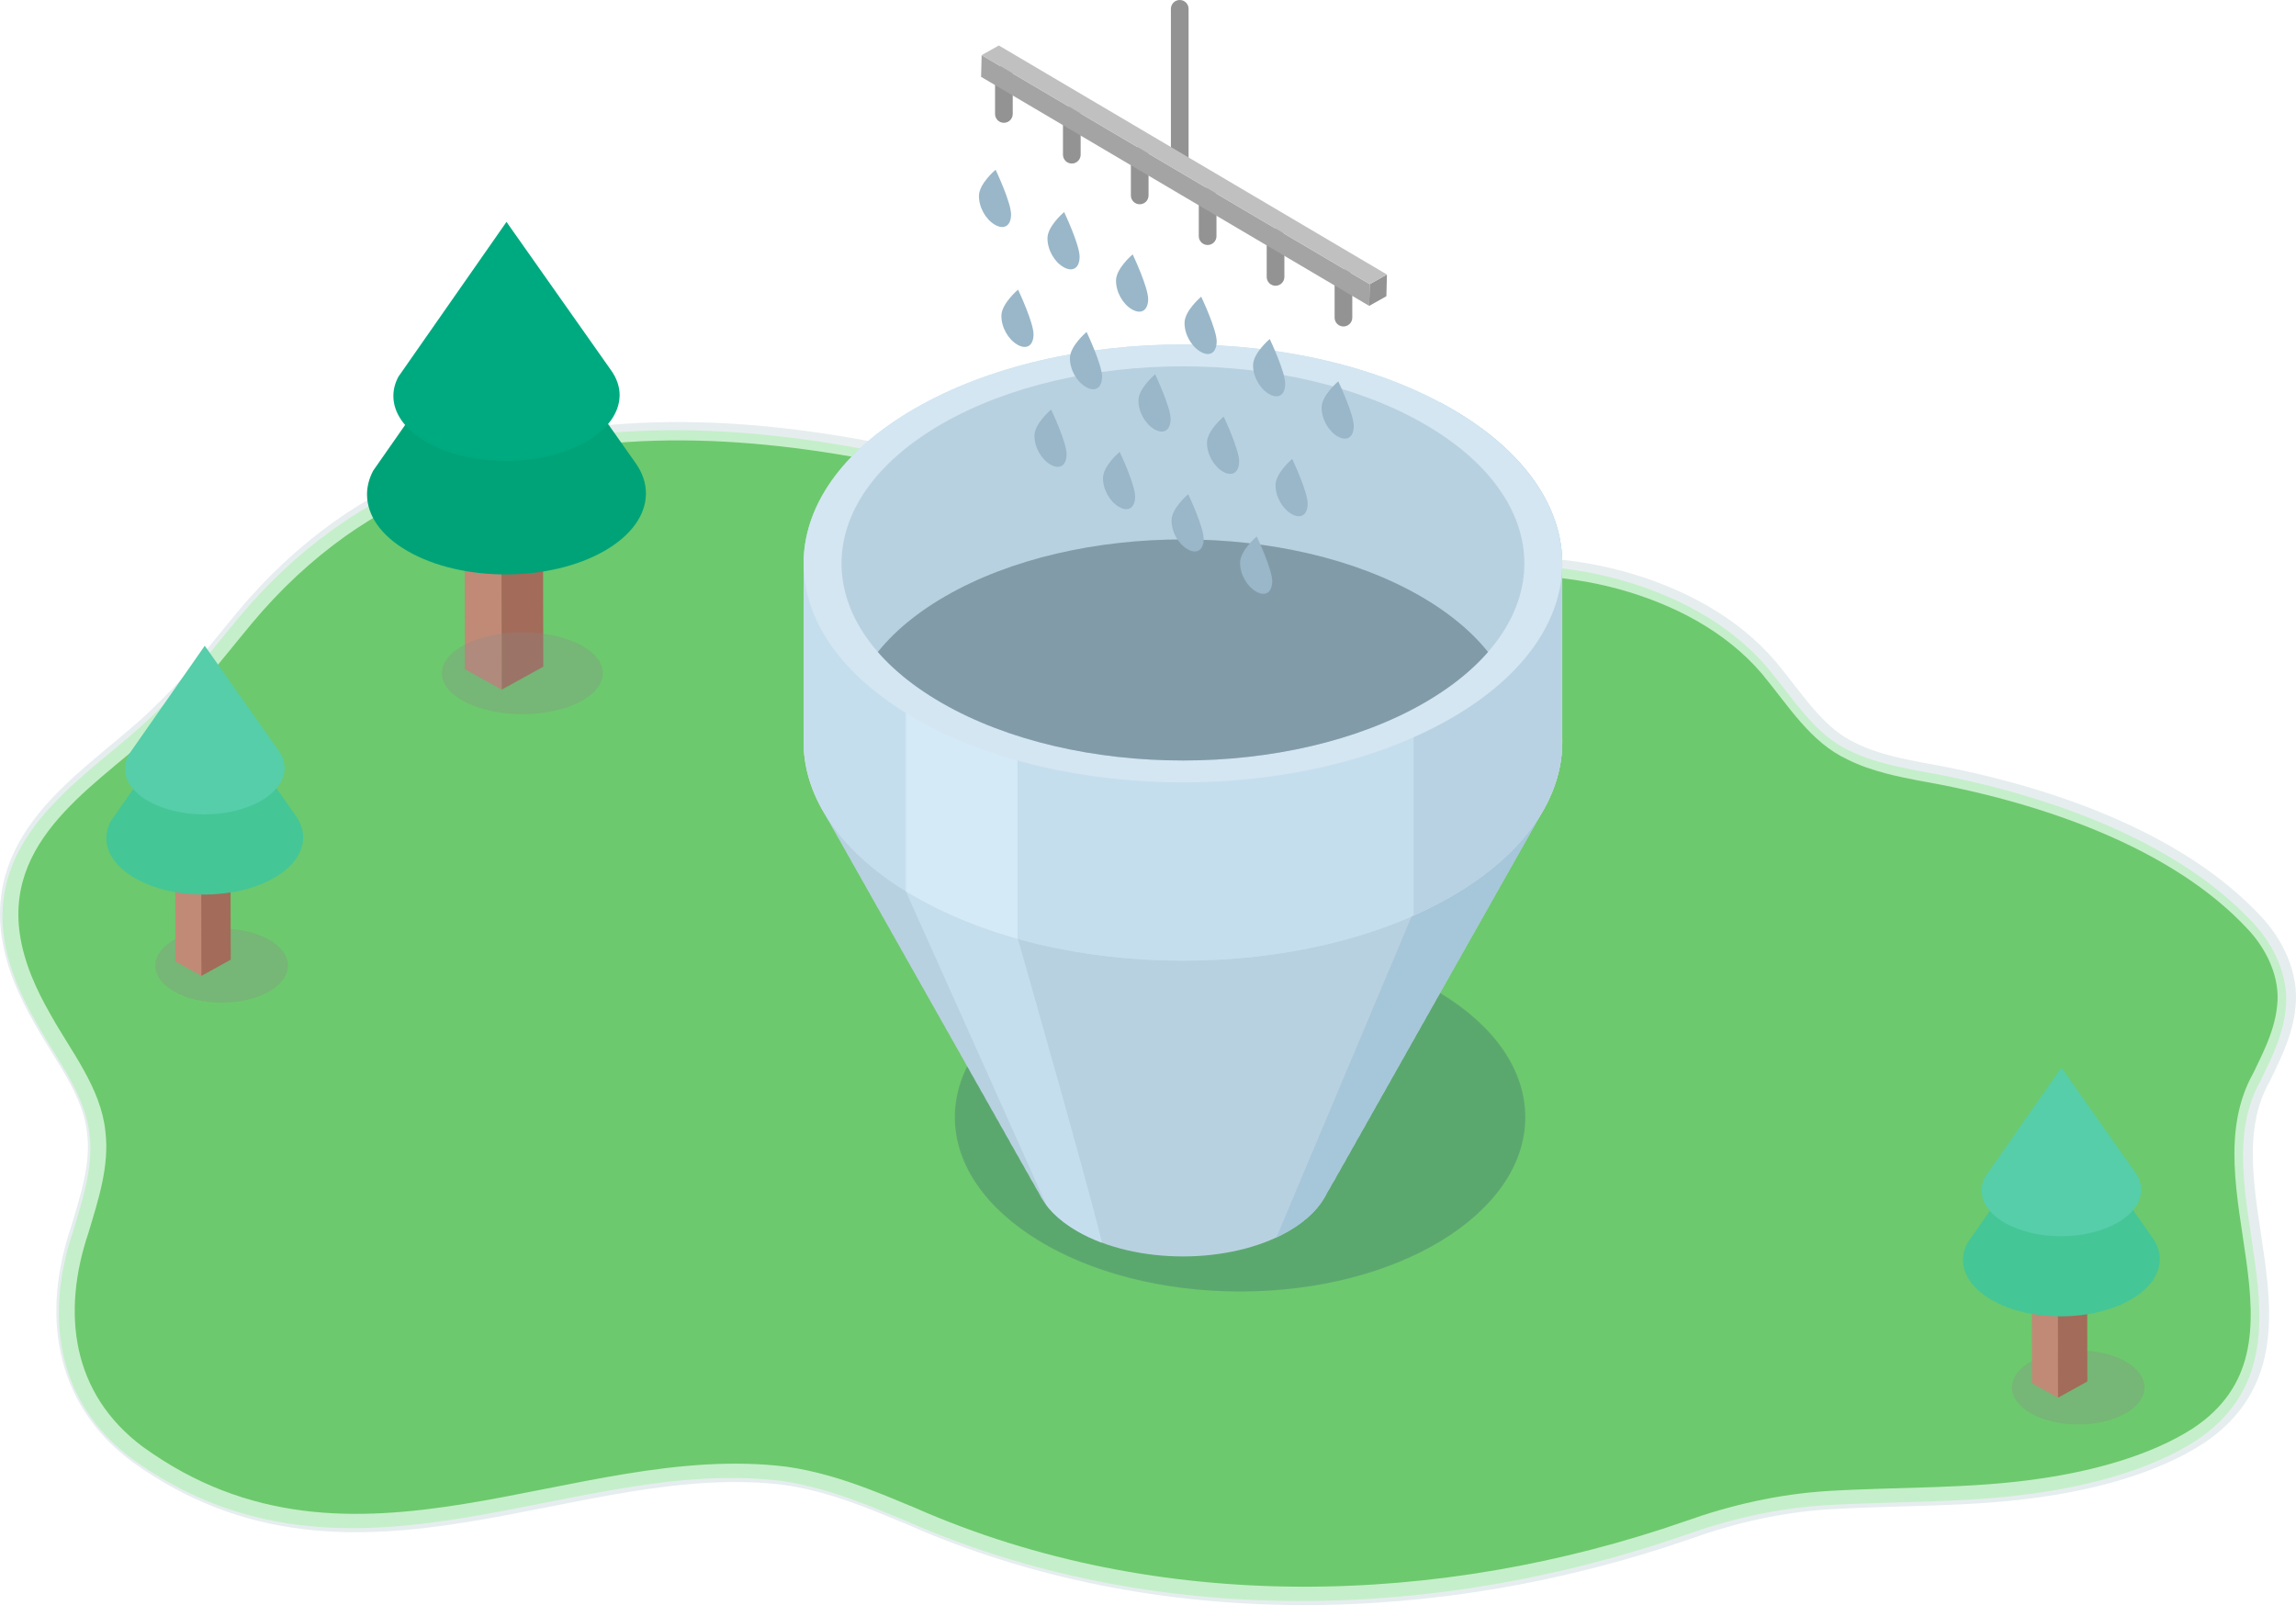 <?xml version="1.0" encoding="UTF-8"?>
<svg xmlns="http://www.w3.org/2000/svg" xmlns:xlink="http://www.w3.org/1999/xlink" viewBox="0 0 1124.198 786.077">
  <defs>
    <style>
      .cls-1 {
        stroke: #c5efca;
        stroke-width: 12px;
      }

      .cls-1, .cls-2, .cls-3 {
        fill: none;
      }

      .cls-1, .cls-3 {
        stroke-miterlimit: 10;
      }

      .cls-4 {
        fill: #6dc96d;
      }

      .cls-5 {
        fill: #b8d1e0;
      }

      .cls-6 {
        fill: #d3e6f2;
      }

      .cls-7 {
        fill: #a4a4a4;
      }

      .cls-8 {
        fill: #b8d2e3;
      }

      .cls-9 {
        fill: #829ba8;
      }

      .cls-10 {
        clip-path: url(#clippath-1);
      }

      .cls-11 {
        isolation: isolate;
      }

      .cls-12 {
        fill: #a36b59;
      }

      .cls-13 {
        fill: #a6c6d9;
      }

      .cls-14 {
        fill: silver;
      }

      .cls-15 {
        fill: #8b8b8b;
        mix-blend-mode: multiply;
        opacity: .3;
      }

      .cls-16 {
        fill: #939393;
      }

      .cls-17 {
        fill: #e3bb17;
      }

      .cls-18 {
        fill: #c5deed;
      }

      .cls-3 {
        stroke: #e6edef;
        stroke-width: 18px;
      }

      .cls-19 {
        fill: #99b7c9;
      }

      .cls-20 {
        fill: #c2dded;
      }

      .cls-21 {
        fill: #c18a76;
      }

      .cls-22 {
        fill: #00a378;
      }

      .cls-23 {
        fill: #d4eaf7;
      }

      .cls-24 {
        clip-path: url(#clippath-2);
      }

      .cls-25 {
        fill: #00aa80;
      }

      .cls-26 {
        clip-path: url(#clippath);
      }

      .cls-27 {
        fill: #44c697;
      }

      .cls-28 {
        fill: #1a2b7b;
        opacity: .21;
      }

      .cls-29 {
        fill: #55cea9;
      }
    </style>
    <clipPath id="clippath">
      <path class="cls-2" d="M652.213,579.846c.967-1.449,1.805-2.92,2.504-4.408.932-1.413,1.742-2.847,2.428-4.297.93-1.414,1.738-2.848,2.428-4.297.927-1.415,1.735-2.85,2.43-4.3.927-1.42,1.736-2.86,2.437-4.314.924-1.421,1.734-2.861,2.437-4.315.921-1.421,1.731-2.861,2.437-4.314.918-1.422,1.728-2.861,2.437-4.314.915-1.422,1.725-2.862,2.437-4.314.912-1.423,1.723-2.862,2.437-4.315.909-1.423,1.721-2.862,2.437-4.314.907-1.424,1.719-2.863,2.437-4.314.905-1.424,1.717-2.863,2.437-4.314.902-1.425,1.715-2.863,2.437-4.314.9-1.425,1.713-2.864,2.437-4.314.898-1.425,1.712-2.864,2.437-4.314.896-1.425,1.71-2.864,2.437-4.314.894-1.426,1.708-2.865,2.437-4.315.892-1.426,1.706-2.864,2.437-4.314.89-1.427,1.705-2.865,2.437-4.315.888-1.427,1.703-2.864,2.437-4.314.887-1.427,1.702-2.865,2.437-4.314.885-1.427,1.701-2.865,2.437-4.314.884-1.427,1.699-2.866,2.437-4.314.882-1.428,1.698-2.866,2.437-4.314.881-1.428,1.697-2.866,2.437-4.314.88-1.428,1.696-2.866,2.437-4.314.878-1.428,1.695-2.865,2.437-4.314.874-1.424,1.688-2.858,2.429-4.302.873-1.423,1.685-2.855,2.427-4.297.872-1.423,1.683-2.856,2.426-4.297.872-1.423,1.682-2.856,2.427-4.298.871-1.423,1.68-2.855,2.426-4.296.87-1.424,1.679-2.857,2.427-4.298.87-1.423,1.677-2.856,2.426-4.297.869-1.424,1.676-2.856,2.426-4.298.869-1.423,1.675-2.856,2.427-4.297.868-1.424,1.673-2.856,2.426-4.297.868-1.424,1.673-2.857,2.427-4.298.867-1.424,1.671-2.857,2.426-4.297.866-1.424,1.67-2.857,2.426-4.297.866-1.424,1.669-2.857,2.426-4.298,22.904-37.687,8.266-81.285-43.92-111.415-72.535-41.879-190.138-41.879-262.673,0-52.185,30.13-66.824,73.728-43.92,111.415.758,1.441,1.561,2.874,2.427,4.299.756,1.44,1.56,2.873,2.426,4.296.755,1.441,1.56,2.874,2.427,4.298.754,1.441,1.559,2.874,2.426,4.298.753,1.441,1.558,2.874,2.426,4.297.752,1.441,1.558,2.874,2.427,4.297.75,1.441,1.557,2.874,2.426,4.298.749,1.441,1.557,2.874,2.426,4.297.748,1.442,1.557,2.875,2.427,4.298.746,1.441,1.555,2.873,2.426,4.296.745,1.442,1.555,2.875,2.427,4.298.743,1.442,1.554,2.874,2.426,4.297.742,1.442,1.554,2.874,2.426,4.297.741,1.444,1.555,2.878,2.429,4.302.742,1.448,1.559,2.886,2.437,4.315.741,1.448,1.557,2.886,2.437,4.314.74,1.448,1.556,2.886,2.437,4.314.739,1.448,1.555,2.887,2.437,4.314.738,1.449,1.553,2.887,2.437,4.314.736,1.449,1.552,2.887,2.437,4.314.735,1.449,1.55,2.887,2.437,4.314.733,1.45,1.548,2.887,2.437,4.314.732,1.45,1.547,2.888,2.437,4.315.731,1.45,1.545,2.888,2.437,4.314.729,1.45,1.543,2.889,2.437,4.315.727,1.45,1.541,2.888,2.437,4.314.726,1.45,1.539,2.889,2.437,4.314.724,1.45,1.537,2.889,2.437,4.314.722,1.451,1.535,2.89,2.437,4.315.72,1.451,1.532,2.89,2.437,4.314.718,1.451,1.53,2.891,2.437,4.314.716,1.452,1.527,2.891,2.437,4.314.714,1.452,1.526,2.892,2.438,4.315.711,1.452,1.522,2.892,2.437,4.314.709,1.453,1.519,2.892,2.437,4.314.706,1.453,1.516,2.893,2.437,4.314.703,1.453,1.513,2.893,2.437,4.314.701,1.454,1.509,2.894,2.437,4.314.695,1.45,1.502,2.884,2.43,4.299.691,1.449,1.499,2.883,2.429,4.297.686,1.449,1.496,2.883,2.428,4.297.7,1.489,1.536,2.96,2.504,4.409.671,1.425,1.468,2.833,2.394,4.22,3.211,6.92,9.497,13.464,18.902,18.894,28.559,16.489,74.861,16.489,103.42,0,9.404-5.43,15.691-11.973,18.902-18.893.926-1.387,1.722-2.795,2.394-4.22Z"></path>
    </clipPath>
    <clipPath id="clippath-1">
      <path class="cls-18" d="M764.93,276.698c.34-27.699-17.781-55.461-54.386-76.595-72.535-41.879-190.138-41.879-262.673,0-36.605,21.135-54.726,48.896-54.386,76.595-.006.511-.006,1.021,0,1.532-.006.511-.006,1.021,0,1.532-.006.511-.006,1.021,0,1.532-.006.511-.006,1.021,0,1.532-.006.511-.006,1.021,0,1.532-.006.511-.006,1.021,0,1.532-.006.511-.006,1.021,0,1.532-.006.511-.006,1.021,0,1.532-.006.511-.006,1.021,0,1.532-.006.511-.006,1.021,0,1.532-.006.511-.006,1.021,0,1.532-.006.511-.006,1.021,0,1.532-.006.511-.006,1.021,0,1.532-.006.511-.006,1.021,0,1.532-.006.511-.006,1.021,0,1.532-.006.511-.006,1.021,0,1.532-.006.511-.006,1.021,0,1.532-.006.511-.006,1.021,0,1.532-.006.511-.006,1.021,0,1.532-.006.511-.006,1.021,0,1.532-.006.511-.006,1.021,0,1.532-.006.511-.006,1.021,0,1.532-.006.511-.006,1.021,0,1.532-.006.511-.006,1.021,0,1.532-.006.511-.006,1.021,0,1.532-.006.511-.006,1.021,0,1.532-.006.511-.006,1.021,0,1.532-.006.511-.006,1.021,0,1.532-.006.511-.006,1.021,0,1.532-.006.511-.006,1.021,0,1.532-.006.511-.006,1.021,0,1.532-.006.51-.006,1.021,0,1.532-.006.51-.006,1.021,0,1.532-.006.511-.006,1.021,0,1.532-.006.511-.006,1.021,0,1.532-.006.51-.006,1.021,0,1.532-.006.511-.006,1.021,0,1.532-.006.51-.006,1.021,0,1.532-.006.511-.006,1.021,0,1.532-.006.511-.006,1.021,0,1.532-.006.51-.006,1.021,0,1.532-.006.511-.006,1.021,0,1.532-.006.511-.006,1.021,0,1.532-.006.51-.006,1.021,0,1.532-.006.511-.006,1.021,0,1.532-.006.511-.006,1.021,0,1.532-.006.51-.006,1.021,0,1.532-.006.511-.006,1.021,0,1.532-.006.51-.006,1.021,0,1.532-.006.511-.006,1.021,0,1.532-.006.511-.006,1.021,0,1.532-.006.511-.006,1.021,0,1.532-.006.51-.006,1.021,0,1.532-.006.511-.006,1.021,0,1.532-.006.511-.006,1.021,0,1.532-.006.511-.006,1.021,0,1.532-.34,27.7,17.781,55.461,54.386,76.595,72.535,41.879,190.138,41.879,262.673,0,36.605-21.135,54.726-48.896,54.386-76.595.006-.511.006-1.021,0-1.532.006-.511.006-1.021,0-1.532.006-.511.006-1.021,0-1.532.006-.511.006-1.021,0-1.532.006-.511.006-1.021,0-1.532.006-.511.006-1.021,0-1.532.006-.511.006-1.021,0-1.532.006-.511.006-1.021,0-1.532.006-.511.006-1.021,0-1.532.006-.51.006-1.021,0-1.532.006-.511.006-1.021,0-1.532.006-.511.006-1.021,0-1.532.006-.511.006-1.021,0-1.532.006-.511.006-1.021,0-1.532.006-.51.006-1.021,0-1.532.006-.511.006-1.021,0-1.532.006-.511.006-1.021,0-1.532.006-.51.006-1.021,0-1.532.006-.511.006-1.021,0-1.532.006-.511.006-1.021,0-1.532.006-.511.006-1.021,0-1.532.006-.511.006-1.021,0-1.532.006-.511.006-1.021,0-1.532.006-.511.006-1.021,0-1.532.006-.511.006-1.021,0-1.532.006-.511.006-1.021,0-1.532.006-.51.006-1.021,0-1.532.006-.511.006-1.021,0-1.532.006-.511.006-1.021,0-1.532.006-.51.006-1.021,0-1.532.006-.511.006-1.021,0-1.532.006-.511.006-1.021,0-1.532.006-.511.006-1.021,0-1.532.006-.511.006-1.021,0-1.532.006-.511.006-1.021,0-1.532.006-.511.006-1.021,0-1.532.006-.511.006-1.021,0-1.532.006-.511.006-1.021,0-1.532.006-.511.006-1.021,0-1.532.006-.511.006-1.021,0-1.532.006-.511.006-1.021,0-1.532.006-.511.006-1.021,0-1.532.006-.511.006-1.021,0-1.532.006-.511.006-1.021,0-1.532.006-.511.006-1.021,0-1.532.006-.511.006-1.021,0-1.532.006-.511.006-1.021,0-1.532.006-.511.006-1.021,0-1.532.006-.511.006-1.021,0-1.532.006-.511.006-1.021,0-1.532.006-.511.006-1.021,0-1.532.006-.511.006-1.021,0-1.532.006-.511.006-1.021,0-1.532.006-.511.006-1.021,0-1.532.006-.511.006-1.021,0-1.532.006-.511.006-1.021,0-1.532Z"></path>
    </clipPath>
    <clipPath id="clippath-2">
      <path class="cls-5" d="M697.412,207.684c65.283,37.692,65.283,98.803,0,136.495-65.283,37.692-171.127,37.692-236.41,0-65.283-37.692-65.283-98.803,0-136.495,65.283-37.692,171.127-37.692,236.41,0Z"></path>
    </clipPath>
  </defs>
  <g class="cls-11">
    <g id="_레이어_1" data-name="레이어 1">
      <g>
        <path class="cls-3" d="M792.663,288.521c25.948,7.177,51.943,20.152,70.148,41.579,13.115,15.856,23.665,33.4,41.683,41.804,5.818,2.93,12.314,5.176,19.296,6.975,4.871,1.26,9.958,2.31,15.102,3.308,59.924,10.375,124.504,32.765,161.652,72.822,9.099,9.605,16.124,23.752,14.389,37.69-.645,6.806-2.859,13.549-5.672,20.068-1.874,4.363-3.999,8.63-5.983,12.788-31.29,55.678,32.229,132.98-29.47,173.911-20.828,13.484-49.661,21.027-74.423,24.597-34.065,5.188-70.175,4.026-104.798,6.172-23.991,1.517-47.286,6.885-69.447,14.781-119.661,41.605-257.496,46.054-376.979-6.511-7.704-3.217-15.385-6.436-23.08-9.337-13.178-5-26.413-8.92-39.789-10.839-104.57-13.067-211.935,64.9-315.225-9.667-35.268-26.24-39.829-66.049-26.797-104.798,4.777-15.998,10.45-32.913,8.316-49.906-2.194-21.145-16.818-39.05-26.783-57.01-7.075-12.32-13.023-25.422-15.095-39.511-7.17-49.778,41.701-75.196,70.691-103.432,6.872-6.521,13.492-13.484,19.747-20.701,8.002-9.203,15.604-18.967,23.36-28.229,13.623-16.344,29.084-30.73,45.665-42.536,120.444-84.742,288.835-38.03,420.494,10.949,12.081,4.365,24.488,8.365,36.85,10.699,7.165,1.371,14.362,2.23,21.61,2.565,19.797.931,39.737-2.206,59.618-3.62,28.601-2.307,56.269-2.444,84.737,5.339l.182.05Z"></path>
        <path class="cls-1" d="M790.886,289.521c25.948,7.177,51.943,20.152,70.148,41.579,13.115,15.856,23.665,33.4,41.683,41.804,5.818,2.93,12.314,5.176,19.296,6.975,4.871,1.26,9.958,2.31,15.102,3.308,59.924,10.375,124.504,32.765,161.652,72.822,9.099,9.605,16.124,23.752,14.389,37.69-.645,6.806-2.859,13.549-5.672,20.068-1.874,4.363-3.999,8.63-5.983,12.788-31.29,55.678,32.229,132.98-29.47,173.911-20.828,13.484-49.661,21.027-74.423,24.597-34.065,5.188-70.175,4.026-104.798,6.172-23.991,1.517-47.286,6.885-69.447,14.781-119.661,41.605-257.496,46.054-376.979-6.511-7.704-3.217-15.385-6.436-23.08-9.337-13.178-5-26.413-8.92-39.789-10.839-104.57-13.067-211.935,64.9-315.225-9.667-35.268-26.24-39.829-66.049-26.797-104.798,4.777-15.998,10.45-32.913,8.316-49.906-2.194-21.145-16.818-39.05-26.783-57.01-7.075-12.32-13.023-25.422-15.095-39.511-7.17-49.778,41.701-75.196,70.691-103.432,6.872-6.521,13.492-13.484,19.747-20.701,8.002-9.203,15.604-18.967,23.36-28.229,13.623-16.344,29.084-30.73,45.665-42.536,120.444-84.742,288.835-38.03,420.494,10.949,12.081,4.365,24.488,8.365,36.85,10.699,7.165,1.371,14.362,2.23,21.61,2.565,19.797.931,39.737-2.206,59.618-3.62,28.601-2.307,56.269-2.444,84.737,5.339l.182.05Z"></path>
        <path class="cls-4" d="M792.663,288.521c25.948,7.177,51.943,20.152,70.148,41.579,13.115,15.856,23.665,33.4,41.683,41.804,5.818,2.93,12.314,5.176,19.296,6.975,4.871,1.26,9.958,2.31,15.102,3.308,59.924,10.375,124.504,32.765,161.652,72.822,9.099,9.605,16.124,23.752,14.389,37.69-.645,6.806-2.859,13.549-5.672,20.068-1.874,4.363-3.999,8.63-5.983,12.788-31.29,55.678,32.229,132.98-29.47,173.911-20.828,13.484-49.661,21.027-74.423,24.597-34.065,5.188-70.175,4.026-104.798,6.172-23.991,1.517-47.286,6.885-69.447,14.781-119.661,41.605-257.496,46.054-376.979-6.511-7.704-3.217-15.385-6.436-23.08-9.337-13.178-5-26.413-8.92-39.789-10.839-104.57-13.067-211.935,64.9-315.225-9.667-35.268-26.24-39.829-66.049-26.797-104.798,4.777-15.998,10.45-32.913,8.316-49.906-2.194-21.145-16.818-39.05-26.783-57.01-7.075-12.32-13.023-25.422-15.095-39.511-7.17-49.778,41.701-75.196,70.691-103.432,6.872-6.521,13.492-13.484,19.747-20.701,8.002-9.203,15.604-18.967,23.36-28.229,13.623-16.344,29.084-30.73,45.665-42.536,120.444-84.742,288.835-38.03,420.494,10.949,12.081,4.365,24.488,8.365,36.85,10.699,7.165,1.371,14.362,2.23,21.61,2.565,19.797.931,39.737-2.206,59.618-3.62,28.601-2.307,56.269-2.444,84.737,5.339l.182.05Z"></path>
        <ellipse class="cls-28" cx="607.183" cy="547.158" rx="139.653" ry="85.349"></ellipse>
        <g>
          <polygon class="cls-21" points="245.471 243.326 227.42 233.294 227.605 327.709 245.652 337.744 245.471 243.326"></polygon>
          <polygon class="cls-12" points="245.471 243.326 245.652 337.744 266.007 326.514 265.821 232.094 245.471 243.326"></polygon>
        </g>
        <path class="cls-15" d="M295.146,329.71c0,11.068-17.636,20.042-39.389,20.042s-39.38-8.974-39.38-20.042,17.639-20.047,39.38-20.047,39.389,8.977,39.389,20.047Z"></path>
        <path class="cls-22" d="M182.739,230.498v-.003l65.258-93.445,63.041,89.476c3.496,4.835,5.245,9.999,5.24,15.168v.183c0,.104-.017.23-.017.35l.017.065h-.019c-.276,9.922-6.979,19.809-20.126,27.413-26.752,15.447-70.008,15.518-96.588.167-13.186-7.602-19.771-17.57-19.839-27.58v-.481c.068-3.813,1.069-7.626,3.034-11.314Z"></path>
        <path class="cls-25" d="M195.075,184.481h0l52.922-75.809,51.142,72.578c2.826,3.92,4.261,8.107,4.245,12.3v.153c0,.085-.016.194-.016.284l.016.065h-.016c-.221,8.036-5.658,16.073-16.321,22.234-21.709,12.522-56.784,12.59-78.359.139-10.69-6.189-16.037-14.269-16.078-22.373v-.407c.041-3.092.872-6.177,2.465-9.165Z"></path>
        <path class="cls-15" d="M1050.029,679.481c0,10.024-14.523,18.139-32.449,18.139s-32.446-8.115-32.446-18.139,14.523-18.128,32.446-18.128,32.449,8.113,32.449,18.128Z"></path>
        <g>
          <polygon class="cls-21" points="1007.541 617.861 994.806 610.779 994.937 677.412 1007.672 684.499 1007.541 617.861"></polygon>
          <polygon class="cls-12" points="1007.541 617.861 1007.672 684.499 1022.036 676.564 1021.9 609.932 1007.541 617.861"></polygon>
        </g>
        <path class="cls-27" d="M963.268,608.811h0l46.064-65.966,44.492,63.153c2.466,3.42,3.701,7.058,3.69,10.71v.123c0,.071-.006.172-.006.243l.006.055h-.011c-.192,7-4.906,13.99-14.206,19.336-18.888,10.906-49.404,10.977-68.166.139-9.31-5.371-13.96-12.41-13.995-19.476v-.347c.036-2.695.752-5.374,2.132-7.97Z"></path>
        <path class="cls-29" d="M971.974,576.322h0l37.358-53.496,36.087,51.227c1.987,2.766,3.001,5.716,3.001,8.684v.106c0,.063-.014.126-.014.197l.014.033h-.014c-.161,5.685-3.994,11.36-11.519,15.695-15.318,8.856-40.08,8.886-55.3.115-7.55-4.363-11.316-10.073-11.352-15.81v-.273c.035-2.181.623-4.36,1.738-6.478Z"></path>
        <path class="cls-15" d="M140.96,472.908c0,10.024-14.523,18.139-32.449,18.139s-32.446-8.115-32.446-18.139,14.523-18.128,32.446-18.128,32.449,8.113,32.449,18.128Z"></path>
        <g>
          <polygon class="cls-21" points="98.472 411.289 85.737 404.207 85.868 470.839 98.603 477.927 98.472 411.289"></polygon>
          <polygon class="cls-12" points="98.472 411.289 98.603 477.927 112.967 469.992 112.831 403.359 98.472 411.289"></polygon>
        </g>
        <path class="cls-27" d="M54.199,402.239h0l46.064-65.966,44.492,63.153c2.466,3.42,3.701,7.058,3.69,10.71v.123c0,.071-.006.172-.006.243l.006.055h-.011c-.192,7-4.906,13.99-14.206,19.336-18.888,10.906-49.404,10.977-68.166.139-9.31-5.371-13.96-12.41-13.995-19.476v-.347c.036-2.695.752-5.374,2.132-7.97Z"></path>
        <path class="cls-29" d="M62.904,369.749h0l37.358-53.496,36.087,51.227c1.987,2.766,3.001,5.716,3.001,8.684v.106c0,.063-.014.126-.014.197l.014.033h-.014c-.161,5.685-3.994,11.36-11.519,15.695-15.318,8.856-40.08,8.886-55.3.115-7.55-4.363-11.316-10.073-11.352-15.81v-.273c.035-2.181.623-4.36,1.738-6.478Z"></path>
        <g>
          <g>
            <path class="cls-17" d="M710.544,287.422c72.535,41.88,72.535,109.779,0,151.659-72.535,41.879-190.138,41.879-262.673,0-72.535-41.879-72.535-109.779,0-151.659,72.535-41.879,190.138-41.879,262.673,0Z"></path>
            <path class="cls-5" d="M652.213,579.846c.967-1.449,1.805-2.92,2.504-4.408.932-1.413,1.742-2.847,2.428-4.297.93-1.414,1.738-2.848,2.428-4.297.927-1.415,1.735-2.85,2.43-4.3.927-1.42,1.736-2.86,2.437-4.314.924-1.421,1.734-2.861,2.437-4.315.921-1.421,1.731-2.861,2.437-4.314.918-1.422,1.728-2.861,2.437-4.314.915-1.422,1.725-2.862,2.437-4.314.912-1.423,1.723-2.862,2.437-4.315.909-1.423,1.721-2.862,2.437-4.314.907-1.424,1.719-2.863,2.437-4.314.905-1.424,1.717-2.863,2.437-4.314.902-1.425,1.715-2.863,2.437-4.314.9-1.425,1.713-2.864,2.437-4.314.898-1.425,1.712-2.864,2.437-4.314.896-1.425,1.71-2.864,2.437-4.314.894-1.426,1.708-2.865,2.437-4.315.892-1.426,1.706-2.864,2.437-4.314.89-1.427,1.705-2.865,2.437-4.315.888-1.427,1.703-2.864,2.437-4.314.887-1.427,1.702-2.865,2.437-4.314.885-1.427,1.701-2.865,2.437-4.314.884-1.427,1.699-2.866,2.437-4.314.882-1.428,1.698-2.866,2.437-4.314.881-1.428,1.697-2.866,2.437-4.314.88-1.428,1.696-2.866,2.437-4.314.878-1.428,1.695-2.865,2.437-4.314.874-1.424,1.688-2.858,2.429-4.302.873-1.423,1.685-2.855,2.427-4.297.872-1.423,1.683-2.856,2.426-4.297.872-1.423,1.682-2.856,2.427-4.298.871-1.423,1.68-2.855,2.426-4.296.87-1.424,1.679-2.857,2.427-4.298.87-1.423,1.677-2.856,2.426-4.297.869-1.424,1.676-2.856,2.426-4.298.869-1.423,1.675-2.856,2.427-4.297.868-1.424,1.673-2.856,2.426-4.297.868-1.424,1.673-2.857,2.427-4.298.867-1.424,1.671-2.857,2.426-4.297.866-1.424,1.67-2.857,2.426-4.297.866-1.424,1.669-2.857,2.426-4.298,22.904-37.687,8.266-81.285-43.92-111.415-72.535-41.879-190.138-41.879-262.673,0-52.185,30.13-66.824,73.728-43.92,111.415.758,1.441,1.561,2.874,2.427,4.299.756,1.44,1.56,2.873,2.426,4.296.755,1.441,1.56,2.874,2.427,4.298.754,1.441,1.559,2.874,2.426,4.298.753,1.441,1.558,2.874,2.426,4.297.752,1.441,1.558,2.874,2.427,4.297.75,1.441,1.557,2.874,2.426,4.298.749,1.441,1.557,2.874,2.426,4.297.748,1.442,1.557,2.875,2.427,4.298.746,1.441,1.555,2.873,2.426,4.296.745,1.442,1.555,2.875,2.427,4.298.743,1.442,1.554,2.874,2.426,4.297.742,1.442,1.554,2.874,2.426,4.297.741,1.444,1.555,2.878,2.429,4.302.742,1.448,1.559,2.886,2.437,4.315.741,1.448,1.557,2.886,2.437,4.314.74,1.448,1.556,2.886,2.437,4.314.739,1.448,1.555,2.887,2.437,4.314.738,1.449,1.553,2.887,2.437,4.314.736,1.449,1.552,2.887,2.437,4.314.735,1.449,1.55,2.887,2.437,4.314.733,1.45,1.548,2.887,2.437,4.314.732,1.45,1.547,2.888,2.437,4.315.731,1.45,1.545,2.888,2.437,4.314.729,1.45,1.543,2.889,2.437,4.315.727,1.45,1.541,2.888,2.437,4.314.726,1.45,1.539,2.889,2.437,4.314.724,1.45,1.537,2.889,2.437,4.314.722,1.451,1.535,2.89,2.437,4.315.72,1.451,1.532,2.89,2.437,4.314.718,1.451,1.53,2.891,2.437,4.314.716,1.452,1.527,2.891,2.437,4.314.714,1.452,1.526,2.892,2.438,4.315.711,1.452,1.522,2.892,2.437,4.314.709,1.453,1.519,2.892,2.437,4.314.706,1.453,1.516,2.893,2.437,4.314.703,1.453,1.513,2.893,2.437,4.314.701,1.454,1.509,2.894,2.437,4.314.695,1.45,1.502,2.884,2.43,4.299.691,1.449,1.499,2.883,2.429,4.297.686,1.449,1.496,2.883,2.428,4.297.7,1.489,1.536,2.96,2.504,4.409.671,1.425,1.468,2.833,2.394,4.22,3.211,6.92,9.497,13.464,18.902,18.894,28.559,16.489,74.861,16.489,103.42,0,9.404-5.43,15.691-11.973,18.902-18.893.926-1.387,1.722-2.795,2.394-4.22Z"></path>
            <path class="cls-20" d="M710.544,287.422c72.535,41.88,72.535,109.779,0,151.659-72.535,41.879-190.138,41.879-262.673,0-72.535-41.879-72.535-109.779,0-151.659,72.535-41.879,190.138-41.879,262.673,0Z"></path>
            <g class="cls-26">
              <path class="cls-18" d="M443.327,436.058l76.257,170.242s20.506,13.67,21.36,9.398c.854-4.272-42.667-156.251-42.667-156.251l-34.444-29.637-20.506,6.248Z"></path>
              <polygon class="cls-13" points="691.961 446.952 615.064 629.582 698.37 610.358 846.397 336.091 753.479 361.083 691.961 446.952"></polygon>
            </g>
            <g>
              <path class="cls-18" d="M764.93,276.698c.34-27.699-17.781-55.461-54.386-76.595-72.535-41.879-190.138-41.879-262.673,0-36.605,21.135-54.726,48.896-54.386,76.595-.006.511-.006,1.021,0,1.532-.006.511-.006,1.021,0,1.532-.006.511-.006,1.021,0,1.532-.006.511-.006,1.021,0,1.532-.006.511-.006,1.021,0,1.532-.006.511-.006,1.021,0,1.532-.006.511-.006,1.021,0,1.532-.006.511-.006,1.021,0,1.532-.006.511-.006,1.021,0,1.532-.006.511-.006,1.021,0,1.532-.006.511-.006,1.021,0,1.532-.006.511-.006,1.021,0,1.532-.006.511-.006,1.021,0,1.532-.006.511-.006,1.021,0,1.532-.006.511-.006,1.021,0,1.532-.006.511-.006,1.021,0,1.532-.006.511-.006,1.021,0,1.532-.006.511-.006,1.021,0,1.532-.006.511-.006,1.021,0,1.532-.006.511-.006,1.021,0,1.532-.006.511-.006,1.021,0,1.532-.006.511-.006,1.021,0,1.532-.006.511-.006,1.021,0,1.532-.006.511-.006,1.021,0,1.532-.006.511-.006,1.021,0,1.532-.006.511-.006,1.021,0,1.532-.006.511-.006,1.021,0,1.532-.006.511-.006,1.021,0,1.532-.006.511-.006,1.021,0,1.532-.006.511-.006,1.021,0,1.532-.006.511-.006,1.021,0,1.532-.006.51-.006,1.021,0,1.532-.006.51-.006,1.021,0,1.532-.006.511-.006,1.021,0,1.532-.006.511-.006,1.021,0,1.532-.006.51-.006,1.021,0,1.532-.006.511-.006,1.021,0,1.532-.006.51-.006,1.021,0,1.532-.006.511-.006,1.021,0,1.532-.006.511-.006,1.021,0,1.532-.006.51-.006,1.021,0,1.532-.006.511-.006,1.021,0,1.532-.006.511-.006,1.021,0,1.532-.006.51-.006,1.021,0,1.532-.006.511-.006,1.021,0,1.532-.006.511-.006,1.021,0,1.532-.006.51-.006,1.021,0,1.532-.006.511-.006,1.021,0,1.532-.006.51-.006,1.021,0,1.532-.006.511-.006,1.021,0,1.532-.006.511-.006,1.021,0,1.532-.006.511-.006,1.021,0,1.532-.006.51-.006,1.021,0,1.532-.006.511-.006,1.021,0,1.532-.006.511-.006,1.021,0,1.532-.006.511-.006,1.021,0,1.532-.34,27.7,17.781,55.461,54.386,76.595,72.535,41.879,190.138,41.879,262.673,0,36.605-21.135,54.726-48.896,54.386-76.595.006-.511.006-1.021,0-1.532.006-.511.006-1.021,0-1.532.006-.511.006-1.021,0-1.532.006-.511.006-1.021,0-1.532.006-.511.006-1.021,0-1.532.006-.511.006-1.021,0-1.532.006-.511.006-1.021,0-1.532.006-.511.006-1.021,0-1.532.006-.511.006-1.021,0-1.532.006-.51.006-1.021,0-1.532.006-.511.006-1.021,0-1.532.006-.511.006-1.021,0-1.532.006-.511.006-1.021,0-1.532.006-.511.006-1.021,0-1.532.006-.51.006-1.021,0-1.532.006-.511.006-1.021,0-1.532.006-.511.006-1.021,0-1.532.006-.51.006-1.021,0-1.532.006-.511.006-1.021,0-1.532.006-.511.006-1.021,0-1.532.006-.511.006-1.021,0-1.532.006-.511.006-1.021,0-1.532.006-.511.006-1.021,0-1.532.006-.511.006-1.021,0-1.532.006-.511.006-1.021,0-1.532.006-.511.006-1.021,0-1.532.006-.51.006-1.021,0-1.532.006-.511.006-1.021,0-1.532.006-.511.006-1.021,0-1.532.006-.51.006-1.021,0-1.532.006-.511.006-1.021,0-1.532.006-.511.006-1.021,0-1.532.006-.511.006-1.021,0-1.532.006-.511.006-1.021,0-1.532.006-.511.006-1.021,0-1.532.006-.511.006-1.021,0-1.532.006-.511.006-1.021,0-1.532.006-.511.006-1.021,0-1.532.006-.511.006-1.021,0-1.532.006-.511.006-1.021,0-1.532.006-.511.006-1.021,0-1.532.006-.511.006-1.021,0-1.532.006-.511.006-1.021,0-1.532.006-.511.006-1.021,0-1.532.006-.511.006-1.021,0-1.532.006-.511.006-1.021,0-1.532.006-.511.006-1.021,0-1.532.006-.511.006-1.021,0-1.532.006-.511.006-1.021,0-1.532.006-.511.006-1.021,0-1.532.006-.511.006-1.021,0-1.532.006-.511.006-1.021,0-1.532.006-.511.006-1.021,0-1.532.006-.511.006-1.021,0-1.532.006-.511.006-1.021,0-1.532.006-.511.006-1.021,0-1.532Z"></path>
              <g class="cls-10">
                <rect class="cls-23" x="443.541" y="260.262" width="54.682" height="353.727"></rect>
                <rect class="cls-8" x="692.175" y="197.035" width="72.625" height="353.727"></rect>
              </g>
            </g>
            <path class="cls-6" d="M710.544,200.102c72.535,41.879,72.535,109.779,0,151.659-72.535,41.879-190.138,41.879-262.673,0-72.535-41.88-72.535-109.779,0-151.659,72.535-41.879,190.138-41.879,262.673,0Z"></path>
            <g>
              <path class="cls-5" d="M697.412,207.684c65.283,37.692,65.283,98.803,0,136.495-65.283,37.692-171.127,37.692-236.41,0-65.283-37.692-65.283-98.803,0-136.495,65.283-37.692,171.127-37.692,236.41,0Z"></path>
              <g class="cls-24">
                <path class="cls-9" d="M695.536,291.993c64.247,37.094,64.247,97.235,0,134.329-64.247,37.094-168.411,37.094-232.658,0-64.247-37.094-64.247-97.235,0-134.329,64.247-37.094,168.411-37.094,232.658,0Z"></path>
              </g>
            </g>
          </g>
          <path class="cls-16" d="M581.97,78.816c0,2.392-1.939,4.331-4.33,4.331h0c-2.392,0-4.329-1.94-4.329-4.331V4.33c0-2.39,1.937-4.33,4.329-4.33h0c2.392,0,4.33,1.94,4.33,4.33v74.486Z"></path>
          <path class="cls-16" d="M495.872,55.808c0,2.392-1.939,4.333-4.327,4.333h0c-2.393,0-4.33-1.94-4.33-4.333v-19.414c0-2.391,1.937-4.33,4.33-4.33h0c2.388,0,4.327,1.939,4.327,4.33v19.414Z"></path>
          <path class="cls-16" d="M529.124,75.758c0,2.391-1.94,4.332-4.33,4.332h0c-2.39,0-4.328-1.94-4.328-4.332v-19.414c0-2.391,1.939-4.331,4.328-4.331h0c2.39,0,4.33,1.94,4.33,4.331v19.414Z"></path>
          <path class="cls-16" d="M562.371,95.708c0,2.392-1.94,4.331-4.33,4.331h0c-2.39,0-4.327-1.94-4.327-4.331v-19.413c0-2.392,1.937-4.332,4.327-4.332h0c2.39,0,4.33,1.94,4.33,4.332v19.413Z"></path>
          <path class="cls-16" d="M595.626,115.66c0,2.39-1.94,4.33-4.334,4.33h0c-2.388,0-4.33-1.94-4.33-4.33v-19.415c0-2.392,1.942-4.331,4.33-4.331h0c2.393,0,4.334,1.94,4.334,4.331v19.415Z"></path>
          <path class="cls-16" d="M628.875,135.609c0,2.392-1.939,4.333-4.33,4.333h0c-2.392,0-4.327-1.94-4.327-4.333v-19.414c0-2.392,1.935-4.329,4.327-4.329h0c2.391,0,4.33,1.937,4.33,4.329v19.414Z"></path>
          <path class="cls-16" d="M662.122,155.56c0,2.391-1.937,4.332-4.332,4.332h0c-2.387,0-4.323-1.941-4.323-4.332v-19.413c0-2.393,1.937-4.332,4.323-4.332h0c2.395,0,4.332,1.939,4.332,4.332v19.413Z"></path>
          <polygon class="cls-7" points="670.669 139.169 670.396 149.799 480.376 37.629 480.649 27.001 670.669 139.169"></polygon>
          <polygon class="cls-16" points="679.09 134.444 678.819 145.076 670.396 149.799 670.669 139.169 679.09 134.444"></polygon>
          <polygon class="cls-14" points="679.09 134.444 670.669 139.169 480.649 27.001 489.067 22.273 679.09 134.444"></polygon>
          <g>
            <path class="cls-19" d="M487.477,83.117c.383.813,7.667,16.252,7.58,22.03-.104,5.7-3.604,7.411-7.887,4.938l-.137-.081c-4.349-2.573-7.795-8.424-7.707-14.203.105-5.761,7.746-12.336,8.152-12.684Z"></path>
            <path class="cls-19" d="M521.034,103.845c.387.811,7.667,16.25,7.583,22.031-.105,5.698-3.608,7.409-7.889,4.934l-.139-.079c-4.349-2.574-7.795-8.423-7.707-14.203.105-5.761,7.748-12.337,8.152-12.683Z"></path>
            <path class="cls-19" d="M554.593,124.572c.382.813,7.666,16.25,7.583,22.031-.105,5.701-3.608,7.41-7.894,4.936l-.139-.081c-4.344-2.573-7.79-8.42-7.702-14.201.104-5.761,7.748-12.338,8.152-12.684Z"></path>
            <path class="cls-19" d="M588.147,145.3c.383.812,7.67,16.252,7.582,22.031-.1,5.7-3.603,7.41-7.889,4.936l-.137-.08c-4.347-2.575-7.795-8.423-7.707-14.202.105-5.762,7.75-12.339,8.152-12.685Z"></path>
            <path class="cls-19" d="M621.707,166.028c.383.813,7.666,16.252,7.578,22.03-.098,5.701-3.604,7.411-7.885,4.938l-.141-.082c-4.349-2.574-7.792-8.421-7.704-14.202.102-5.761,7.75-12.338,8.152-12.684Z"></path>
            <path class="cls-19" d="M655.261,186.756c.385.812,7.668,16.25,7.582,22.03-.103,5.699-3.603,7.41-7.889,4.937l-.139-.081c-4.347-2.573-7.79-8.424-7.702-14.203.104-5.76,7.746-12.338,8.148-12.684Z"></path>
            <path class="cls-19" d="M498.472,141.841c.382.811,7.666,16.249,7.578,22.029-.1,5.701-3.603,7.409-7.89,4.936l-.134-.08c-4.35-2.573-7.794-8.422-7.705-14.202.105-5.76,7.746-12.338,8.152-12.683Z"></path>
            <path class="cls-19" d="M532.028,162.567c.383.812,7.668,16.251,7.582,22.032-.105,5.699-3.606,7.408-7.889,4.935l-.137-.081c-4.349-2.573-7.797-8.42-7.705-14.202.103-5.761,7.745-12.337,8.15-12.684Z"></path>
            <path class="cls-19" d="M565.584,183.296c.385.812,7.667,16.251,7.583,22.031-.102,5.701-3.606,7.409-7.889,4.936l-.142-.08c-4.346-2.574-7.79-8.422-7.702-14.204.104-5.759,7.745-12.336,8.15-12.683Z"></path>
            <path class="cls-19" d="M599.14,204.023c.388.813,7.668,16.252,7.582,22.03-.098,5.7-3.606,7.411-7.887,4.937l-.139-.081c-4.349-2.575-7.792-8.423-7.709-14.202.105-5.761,7.753-12.338,8.153-12.684Z"></path>
            <path class="cls-19" d="M632.701,224.751c.38.813,7.666,16.253,7.58,22.031-.104,5.7-3.606,7.411-7.892,4.936l-.137-.08c-4.349-2.574-7.79-8.423-7.704-14.202.105-5.76,7.751-12.338,8.153-12.684Z"></path>
            <path class="cls-19" d="M514.665,200.563c.385.812,7.67,16.25,7.58,22.031-.103,5.7-3.606,7.409-7.889,4.936l-.143-.08c-4.342-2.574-7.792-8.423-7.702-14.203.105-5.761,7.75-12.337,8.153-12.684Z"></path>
            <path class="cls-19" d="M548.221,221.291c.385.815,7.667,16.253,7.582,22.033-.104,5.698-3.606,7.409-7.89,4.937l-.139-.081c-4.345-2.574-7.792-8.422-7.705-14.203.107-5.761,7.75-12.337,8.153-12.684Z"></path>
            <path class="cls-19" d="M581.777,242.018c.389.814,7.668,16.252,7.582,22.031-.102,5.7-3.604,7.411-7.889,4.937l-.137-.08c-4.351-2.574-7.795-8.422-7.709-14.203.105-5.761,7.753-12.338,8.153-12.685Z"></path>
            <path class="cls-19" d="M615.336,262.747c.382.813,7.668,16.252,7.58,22.03-.102,5.699-3.604,7.411-7.889,4.937l-.141-.081c-4.347-2.573-7.79-8.421-7.702-14.201.105-5.761,7.75-12.34,8.152-12.684Z"></path>
          </g>
        </g>
      </g>
    </g>
  </g>
</svg>
